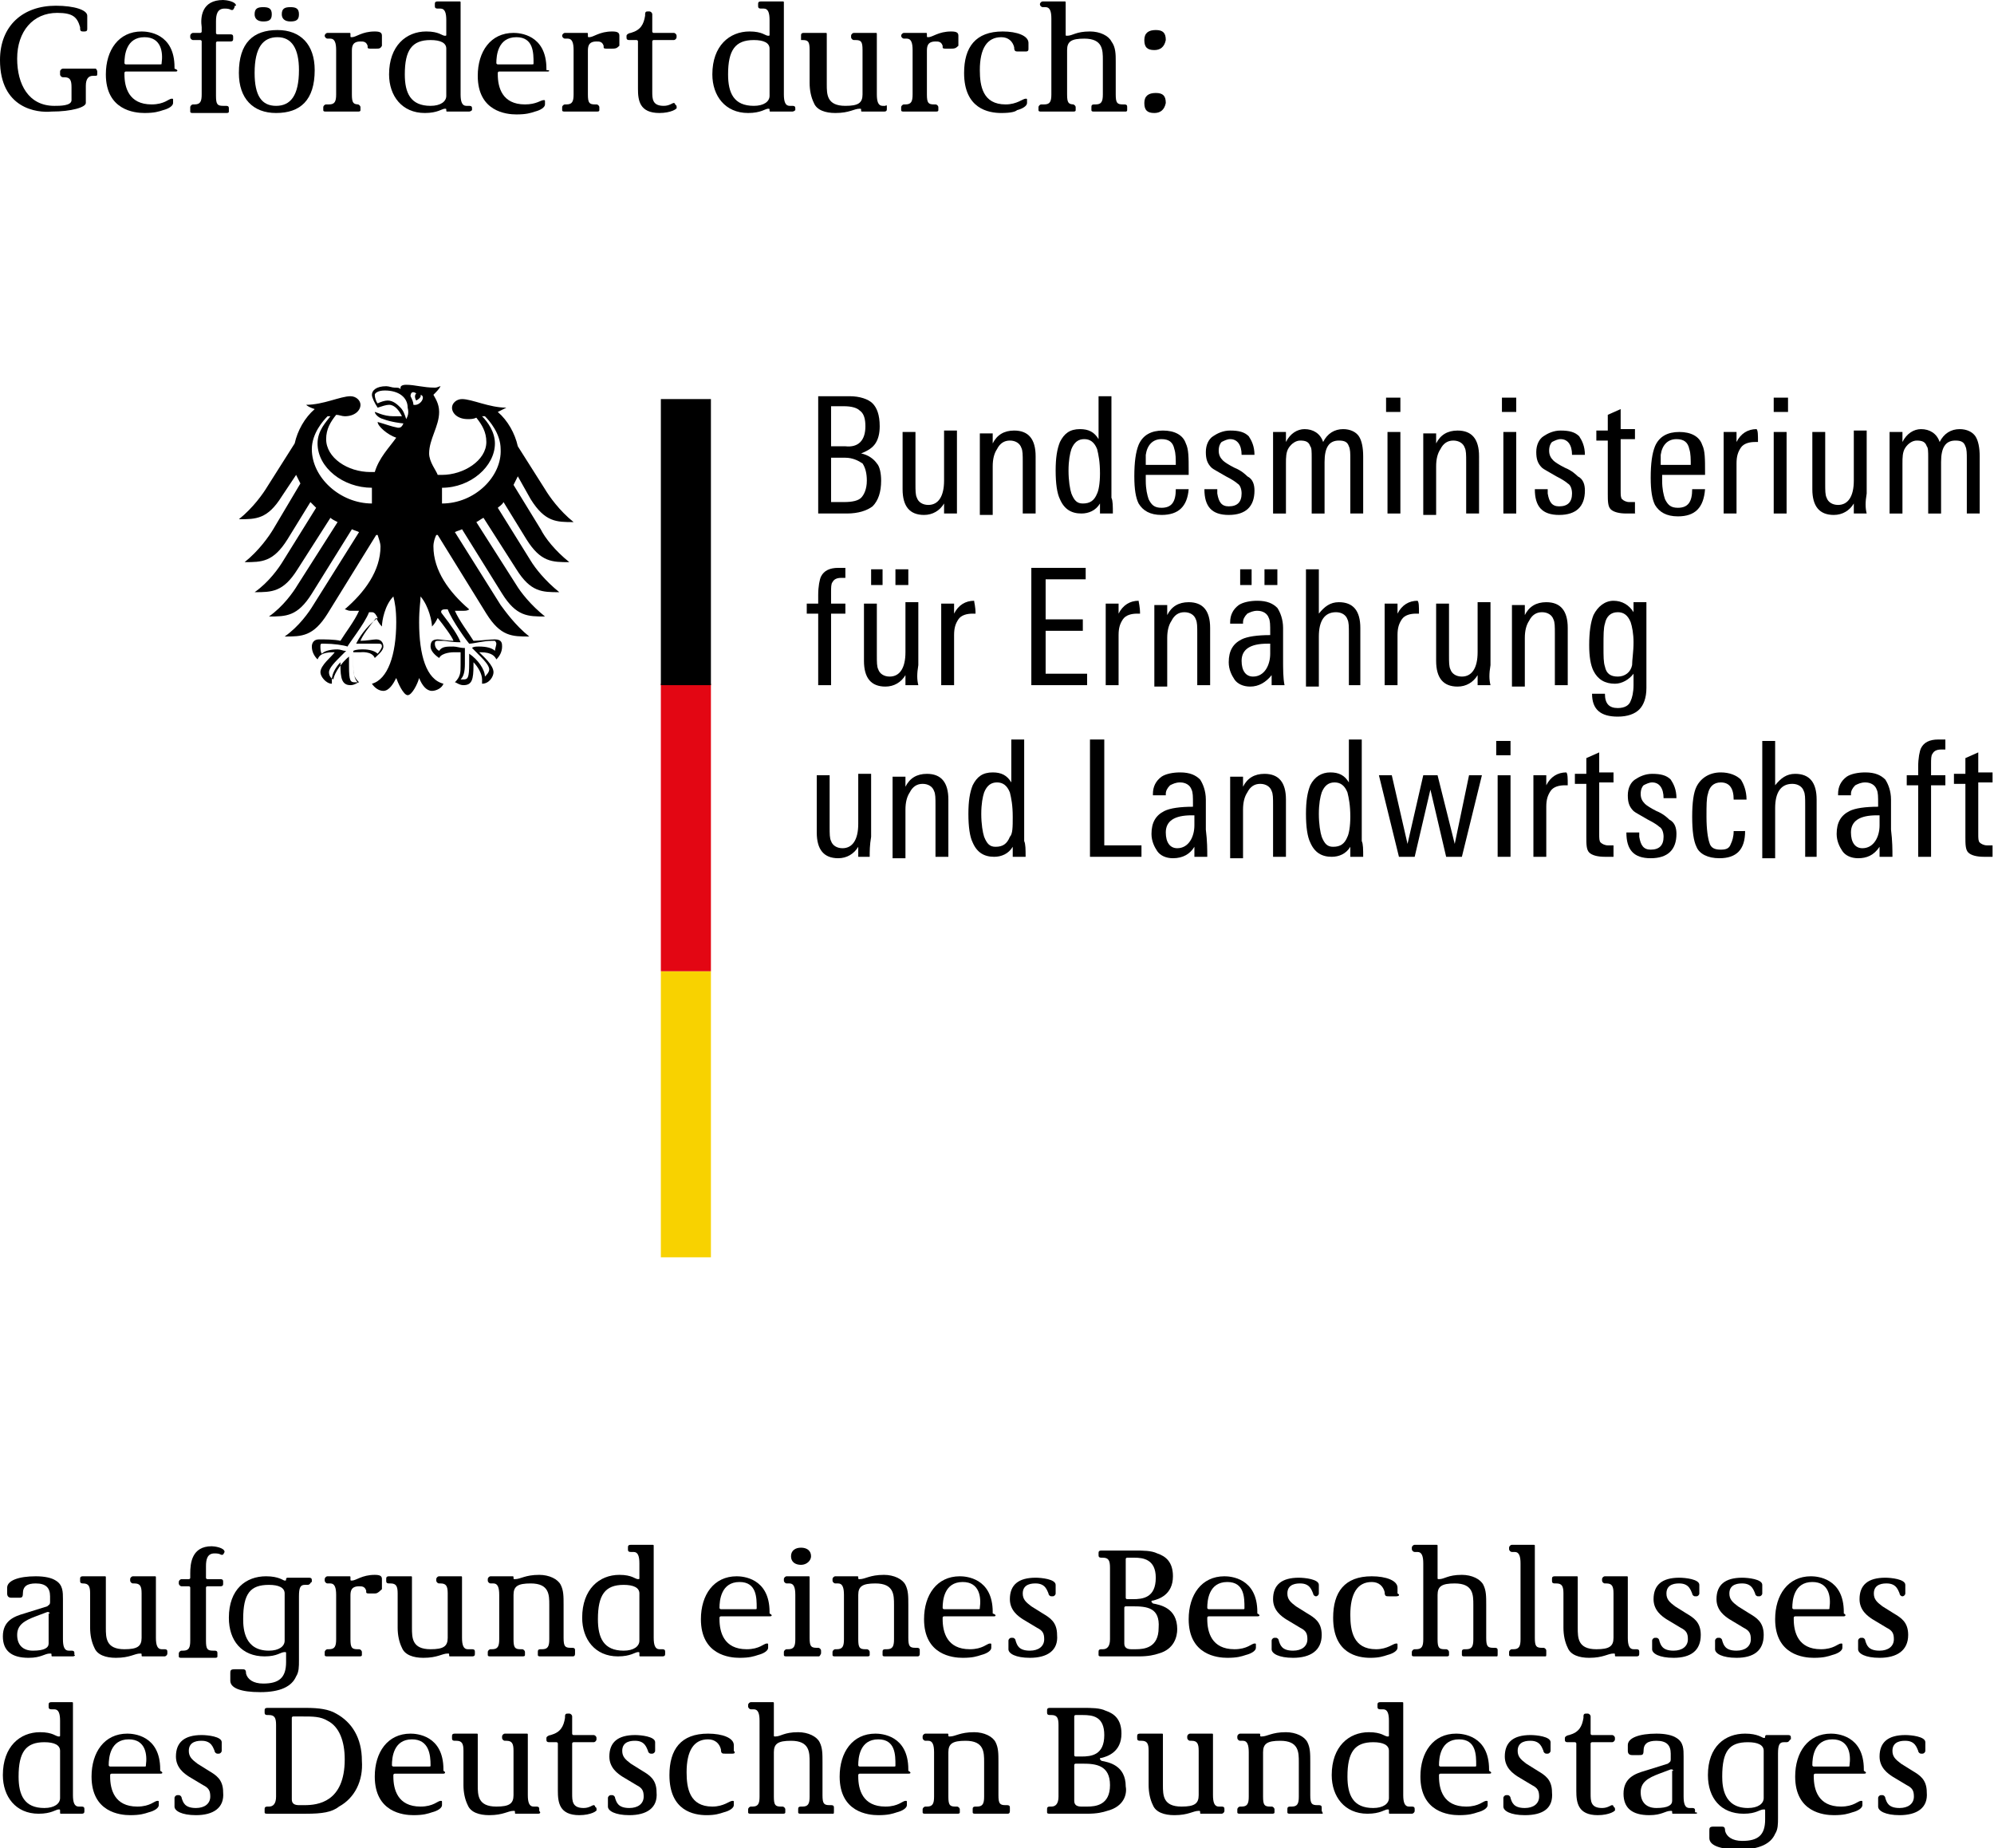 <svg xmlns="http://www.w3.org/2000/svg" viewBox="0 0 139.4 129.2"><path d="m48.2 67.9h1.5v20h-3.5v-20z" fill="#f8d200"></path><path d="m48.2 47.8h1.5v20.1h-3.5v-20.1z" fill="#e30613"></path><path d="m37.1 34.9c1 1.6 1.8 1.6 3 1.6-1-.8-1.7-1.8-2-2.3l-1.9-3c-.2-.9-.7-1.8-1.4-2.4.2-.1.4-.2.6-.3-1.2 0-2.4-.6-3.1-.6-.4 0-.7.3-.7.6 0 .4.4.8 1.1.8.2 0 .4 0 .6-.1.4.5.7 1 .7 1.7 0 1.3-1.6 2.3-3.1 2.3-.1 0-.2 0-.3 0-.1-.3-.6-.9-.6-1.5 0-1 .7-1.9.7-2.9 0-.6-.3-1-.4-1.2.2-.2.4-.4.5-.6-.1 0-.2.1-.4.1-.8 0-1.4-.2-2-.2-.3 0-.4.1-.4.2v.1c-.1-.1-.2-.1-.4-.1s-.4-.1-.6-.1c-.7 0-1 .3-1 .6 0 .2.2.6.4.9.3-.1.6-.2.8-.2.4 0 .7.4.9.8-.3 0-.3 0-.6 0-.7 0-1.2-.3-1.3-.3 0 .1.2.4.6.5.5.2 1.3.3 1.4.3 0 0-.1.3-.3.3h-.1c-.5-.1-.7-.2-1.4-.4 0 .3.7.9 1.3 1.1-.5.7-1.2 1.4-1.5 2.4-.1 0-.2 0-.3 0-1.6 0-3.1-1-3.1-2.3 0-.7.3-1.2.7-1.7.2 0 .4.1.6.1.7 0 1.1-.4 1.1-.8 0-.3-.3-.6-.7-.6-.7 0-1.9.6-3.1.6.1.1.3.2.6.3-.7.6-1.2 1.5-1.4 2.4l-1.9 3c-.3.5-1 1.5-2 2.3 1.2 0 2 0 3-1.6l1-1.5.3.6-1.9 3.2c-.3.5-1 1.5-2 2.3 1.2 0 2 0 3-1.6l1.6-2.6.4.4-2.3 3.7c-.3.5-1 1.5-2 2.2 1.2 0 2 0 3-1.6l2.3-3.6c.1.1.3.2.5.3l-2.8 4.4c-.3.5-1 1.5-2 2.2 1.2 0 2 0 3-1.6l2.8-4.5c.2.1.3.1.5.2l-3.2 5.1c-.3.5-1 1.5-2 2.2 1.2 0 2 0 3-1.6l3.4-5.5h.1c.1.3.2.6.2.8 0 1.7-1.1 3.2-2.5 4.4.1 0 .2.1.4.1h.6c-.3.7-1 1.6-1.3 2.1-.4-.1-1.1-.1-1.5-.1s-.5.3-.5.5c0 .4.2.7.4.9.1-.2.2-.5 1.1-.5h.1c-.2.3-1 .9-1 1.4 0 .3.4.8.8.8 0-.1 0-.2 0-.3 0-.4.3-.9.6-1.2v.2c0 .9.1 1.4.7 1.4.3 0 .5-.2.6-.2-.4-.4-.4-.6-.4-1.2 0-.1 0-.3 0-.5 0-.1 0-.3 0-.4h.5s.8-.1 1 .4c.2-.2.6-.5.6-.8 0-.2-.1-.5-.5-.5-.2 0-.7.1-1.1.1.1-.3.6-1 1.1-1.6.1.2.2.4.4.6 0-.4.2-1.5.8-2.1.1.4.2.9.2 1.8 0 2.3-.6 4-1.7 4.3.2.3.5.5.8.5.4 0 .7-.5.9-.9.1.3.5 1.2.8 1.2s.7-.8.8-1.2c.2.5.5.9.9.9.3 0 .7-.2.8-.5-1.2-.3-1.7-2-1.7-4.3 0-1 .1-1.4.1-1.8.6.7.8 1.8.8 2.1.2-.2.3-.4.4-.6.4.5 1 1.3 1.1 1.6-.4 0-.9-.1-1.1-.1-.4 0-.5.2-.5.5s.3.6.6.8c.2-.4 1-.4 1-.4h.5v.4.5c0 .5 0 .8-.4 1.2.1 0 .3.2.6.2.6 0 .7-.4.7-1.4 0-.1 0-.1 0-.2.3.3.6.8.6 1.2v.3c.5 0 .8-.5.8-.8 0-.5-.7-1.1-1-1.4h.1c.8 0 1 .3 1.1.5.2-.2.4-.5.4-.9 0-.2 0-.5-.5-.5-.4 0-1.1.1-1.5.1-.3-.5-1-1.4-1.3-2.1h.6c.1 0 .3 0 .4-.1-1.4-1.2-2.5-2.7-2.5-4.4 0-.3.1-.6.2-.8h.1l3.4 5.5c1 1.6 1.8 1.6 3 1.6-1-.8-1.7-1.8-2-2.2l-3.2-5.1c.2-.1.3-.1.5-.2l2.8 4.5c1 1.6 1.8 1.6 3 1.6-1-.8-1.7-1.7-2-2.2l-2.8-4.4c.2-.1.3-.2.5-.3l2.3 3.6c1 1.6 1.8 1.6 3 1.6-1-.8-1.7-1.7-2-2.2l-2.3-3.7c.1-.1.3-.2.4-.4l1.6 2.6c1 1.6 1.8 1.6 3 1.6-1-.8-1.7-1.7-2-2.3l-1.9-3.1c.1-.2.2-.4.3-.6zm-15.3-3.5c0-1.1.8-2 1.1-2.3h.2c-.3.4-.9 1-.9 1.9 0 1.7 1.8 3.1 3.8 3.1v.4.7c-2.2 0-4.2-1.8-4.2-3.8zm3.1 13.6h1.2.3c.2 0 .3 0 .3.2 0 .1-.2.4-.3.5-.2-.2-.6-.3-1-.3-.2 0-.5 0-.7.1v.1.5.2.3c0 .5.1.9.3 1.1 0 0-.1 0-.2 0-.3 0-.4-.1-.4-1.1 0-.2 0-.4 0-.5v-.2c-.5.4-1 1.1-1.1 1.6-.2-.1-.3-.3-.3-.5 0-.3.4-.7.9-1.2l.3-.3h-.1c-.1 0-.3-.1-.5-.1-.5 0-.9.1-1.1.3-.1-.1-.1-.4-.1-.5s0-.2.1-.2h.2c.6 0 1.3.1 1.6.2 0-.1 1.2-1.6 1.5-2.4h.2c.2 0 .3.2.4.4-.9.7-1.3 1.4-1.5 1.8zm6.2-2.4h.2c.3.8 1.4 2.3 1.5 2.4.3 0 1-.2 1.6-.2h.2s.1.1.1.2-.1.4-.1.5c-.2-.2-.6-.3-1.1-.3-.2 0-.4 0-.5.1l.3.3c.5.5.9.9.9 1.2 0 .2-.2.4-.3.5 0-.5-.5-1.2-1.1-1.6v.2.5c0 1-.1 1.1-.4 1.1-.1 0-.1 0-.2 0 .2-.2.3-.5.3-1.1v-.3-.2c0-.2 0-.4 0-.5v-.1h-.1c-.2 0-.5-.1-.7-.1-.5 0-.8 0-1 .3-.2-.1-.3-.3-.3-.5s.1-.2.3-.2h.3c.2 0 .5.1 1.2.1-.2-.5-.6-1.1-1.3-2-.1-.1-.1-.3.2-.3zm-2.7-13.3c-.1-.3-.2-.6-.4-.8s-.5-.5-.9-.5c-.2 0-.5.1-.7.2-.1-.1-.2-.4-.2-.6 0-.1.2-.3.7-.3 1 0 1.6.5 1.6 1.2.1.4 0 .6-.1.8zm.5-1c0-.2-.1-.4-.2-.6 0-.2.1-.4.4-.2-.2.2 0 .5 0 .5s.4-.2.3-.4c.4.1 0 .8-.5.7zm2 6.9c0-.2 0-.5 0-.7 0-.1 0-.3 0-.4 2 0 3.7-1.5 3.7-3.1 0-.8-.5-1.5-.9-1.9h.2c.3.3 1.1 1.2 1.1 2.3.1 1.9-1.8 3.8-4.1 3.8z"></path><path d="m49.7 27.9v20h-1.5-2v-20z"></path><path d="m61.6 33.6c0 .8-.2 1.4-.6 1.8-.4.3-1 .5-1.8.5h-2v-8.2h2.2c.7 0 1.3.2 1.6.5s.5.8.5 1.6c0 .5-.1.9-.3 1.2s-.5.5-1 .7c.5.1.9.4 1.1.7.2.2.3.7.3 1.2zm-1.1-3.8c0-.5-.1-.9-.4-1.1-.2-.2-.6-.3-1.1-.3h-.9v2.8h1c.9.1 1.4-.4 1.4-1.4zm.1 3.8c0-.5-.1-.9-.3-1.2-.3-.2-.7-.4-1.2-.4h-1v3.1h.9c.6 0 1-.1 1.2-.3s.4-.6.4-1.2z"></path><path d="m66.9 35.9h-.9v-.7c-.3.5-.8.8-1.4.8-1 0-1.5-.6-1.5-1.8v-4h.9v3.6c0 .5 0 .8.1 1 .1.3.4.5.8.5.7 0 1.1-.6 1.1-1.7v-3.5h.9v4.4z"></path><path d="m72.4 35.9h-.9v-3.6c0-.5 0-.8-.1-1-.1-.3-.4-.5-.8-.5s-.7.2-.9.6c-.2.3-.3.7-.3 1.2v3.4h-.9v-4.5c0-.5 0-.9 0-1.2h.9v.7c.3-.6.8-.9 1.5-.9 1 0 1.5.6 1.5 1.8z"></path><path d="m77.8 35.9h-.9v-.7c-.3.5-.8.7-1.3.7-.7 0-1.2-.3-1.5-1-.2-.4-.3-1.1-.3-2s.1-1.5.3-2c.3-.6.7-.9 1.4-.9.6 0 1 .2 1.3.7v-3h.9v7.1c.1.2.1.6.1 1.1zm-.9-2.8c0-.8-.1-1.3-.2-1.7-.2-.5-.5-.7-.9-.7s-.7.2-.9.7c-.1.3-.2.8-.2 1.5s.1 1.3.2 1.6c.2.5.4.7.8.7.5 0 .8-.2 1-.7.1-.2.2-.7.2-1.4z"></path><path d="m83.1 33.2h-3v.4c0 .6.1 1 .2 1.3.2.4.4.6.9.6.7 0 1-.4 1-1.3h.9c-.1 1.2-.7 1.8-1.9 1.8-.8 0-1.3-.3-1.6-.8-.2-.4-.3-1-.3-1.9 0-1 .1-1.7.3-2.2.3-.7.9-1 1.7-1s1.4.3 1.6.9c.2.4.2 1 .2 1.9zm-.9-.6c0-.5 0-.9-.1-1.2-.1-.5-.4-.7-.9-.7-.6 0-1 .4-1.1 1.1v.7h2.1z"></path><path d="m87.7 34.3c0 1.1-.6 1.7-1.8 1.7s-1.7-.6-1.7-1.8h.9v.3c.1.6.3.9.8.9.6 0 .9-.3.9-.9 0-.3-.1-.6-.3-.7-.1-.1-.4-.3-.8-.5-.5-.3-.9-.5-1-.6-.3-.3-.4-.6-.4-1.1s.2-.9.5-1.1.7-.4 1.2-.4c.6 0 1 .1 1.3.4.2.3.4.7.4 1.3h-.9c0-.7-.3-1.1-.8-1.1-.2 0-.4.1-.6.2-.1.1-.2.3-.2.6s.1.5.3.7c.1.1.4.3.8.5.5.2.8.5.9.6.4.2.5.6.5 1z"></path><path d="m95.3 35.9h-.9v-3.8c0-.4 0-.7-.1-.9-.1-.3-.3-.4-.7-.4-.7 0-1 .5-1 1.5v3.6h-.9v-3.9c0-.4 0-.7-.1-.8-.1-.3-.3-.4-.7-.4-.3 0-.6.2-.8.5s-.2.7-.2 1.1v3.5h-.9v-4.7c0-.3 0-.7 0-1h.9v.7c.3-.6.8-.9 1.3-.9.6 0 1.1.3 1.3.9.3-.6.8-.9 1.4-.9.5 0 .9.2 1.1.5s.3.8.3 1.4z"></path><path d="m97.9 28.8h-1v-1h1zm0 7.1h-.9v-5.7h.9z"></path><path d="m103.4 35.9h-.9v-3.6c0-.5 0-.8-.1-1-.1-.3-.4-.5-.8-.5s-.7.2-.9.6c-.2.3-.3.7-.3 1.2v3.4h-.9v-4.5c0-.5 0-.9 0-1.2h.9v.7c.3-.6.8-.9 1.5-.9 1 0 1.5.6 1.5 1.8z"></path><path d="m106 28.8h-1v-1h1zm0 7.1h-.9v-5.7h.9z"></path><path d="m110.8 34.3c0 1.1-.6 1.7-1.8 1.7s-1.7-.6-1.7-1.8h.9v.3c.1.6.3.9.8.9.6 0 .9-.3.9-.9 0-.3-.1-.6-.3-.7-.1-.1-.4-.3-.8-.5-.5-.3-.9-.5-1-.6-.3-.3-.4-.6-.4-1.1s.2-.9.5-1.1.7-.4 1.2-.4c.6 0 1 .1 1.3.4.2.3.4.7.4 1.3h-.9c0-.7-.3-1.1-.8-1.1-.2 0-.4.1-.6.2-.1.1-.2.3-.2.6s.1.5.3.7c.1.1.4.3.8.5.5.2.8.5.9.6.4.2.5.6.5 1z"></path><path d="m114.4 35.9c-.3 0-.5 0-.7 0-.5 0-.9-.1-1.1-.3s-.2-.6-.2-1.1v-3.7h-.8v-.7h.8v-1.1l.9-.4v1.4h1v.7h-1v3.6c0 .3 0 .5.1.6s.3.2.5.2h.4v.8z"></path><path d="m119.2 33.2h-3v.4c0 .6.1 1 .2 1.3.2.4.4.6.9.6.7 0 1-.4 1-1.3h.9c-.1 1.3-.7 1.9-1.9 1.9-.8 0-1.3-.3-1.6-.8-.2-.4-.3-1-.3-1.9 0-1 .1-1.7.3-2.2.3-.7.9-1 1.7-1s1.4.3 1.6.9c.2.4.2 1 .2 1.9zm-1-.6c0-.5 0-.9-.1-1.2-.1-.5-.4-.7-.9-.7-.6 0-1 .4-1.1 1.1v.7h2.1z"></path><path d="m122.9 30.9c-.1 0-.2 0-.2 0-.4 0-.8.1-1 .4s-.3.6-.3 1.1v3.5h-.9v-4.7c0-.4 0-.7 0-1h.9v.7c.3-.6.8-.9 1.4-.9.1.1.1.4.1.9z"></path><path d="m125 28.8h-1v-1h1zm-.1 7.1h-.9v-5.7h.9z"></path><path d="m130.5 35.9h-.9v-.7c-.3.5-.8.8-1.4.8-1 0-1.5-.6-1.5-1.8v-4h.9v3.6c0 .5 0 .8.1 1 .1.3.4.5.8.5.7 0 1.1-.6 1.1-1.7v-3.5h.9v4.4c-.1.6-.1 1 0 1.4z"></path><path d="m138.4 35.9h-.9v-3.8c0-.4 0-.7-.1-.9-.1-.3-.3-.4-.7-.4-.7 0-1 .5-1 1.5v3.6h-.9v-3.9c0-.4 0-.7-.1-.8-.1-.3-.3-.4-.7-.4-.3 0-.6.2-.8.5s-.2.7-.2 1.1v3.5h-.9v-4.7c0-.3 0-.7 0-1h.9v.7c.3-.6.8-.9 1.3-.9.6 0 1.1.3 1.3.9.3-.6.8-.9 1.4-.9.5 0 .9.2 1.1.5s.3.8.3 1.4z"></path><path d="m59.2 40.4c-.1 0-.2 0-.4 0-.3 0-.5.1-.6.3-.1.1-.1.4-.1.7v.8h1v.7h-1v5h-.9v-5h-.8v-.7h.8v-.6c0-.6.1-1.1.2-1.3.2-.4.6-.6 1.2-.6h.5v.7z"></path><path d="m64.2 47.9h-.9v-.7c-.3.5-.8.8-1.4.8-1 0-1.5-.6-1.5-1.8v-4h.9v3.6c0 .5 0 .8.1 1 .1.3.4.5.8.5.7 0 1.1-.6 1.1-1.7v-3.5h.9v4.4c-.1.6-.1 1 0 1.4z"></path><path d="m63.5 40.9h-.9v-1.1h.9zm-1.8 0h-.8v-1.1h.8z"></path><path d="m68.2 42.9c-.1 0-.2 0-.2 0-.4 0-.8.1-1 .4s-.3.6-.3 1.1v3.5h-.9v-4.7c0-.4 0-.7 0-1h.9v.7c.3-.6.8-.9 1.4-.9 0 .1.1.4.1.9z"></path><path d="m76 47.9h-3.9v-8.2h3.8v.8h-2.8v2.8h2.6v.8h-2.6v3h2.9z"></path><path d="m79.7 42.9c-.1 0-.2 0-.2 0-.4 0-.8.1-1 .4s-.3.6-.3 1.1v3.5h-.9v-4.7c0-.4 0-.7 0-1h.9v.7c.3-.6.8-.9 1.4-.9 0 .1.1.4.1.9z"></path><path d="m84.6 47.9h-.9v-3.6c0-.5 0-.8-.1-1-.1-.3-.4-.5-.8-.5s-.7.2-.9.6c-.2.3-.3.7-.3 1.2v3.4h-.9v-4.5c0-.5 0-.9 0-1.2h.9v.7c.3-.6.8-.9 1.5-.9 1 0 1.5.6 1.5 1.8z"></path><path d="m89.8 47.9h-.9v-.7c-.4.5-.9.8-1.5.8-.5 0-.9-.2-1.1-.5s-.4-.7-.4-1.2c0-.8.3-1.3.9-1.6.4-.2 1.1-.3 2-.3v-.2c0-.5 0-.8-.1-1-.1-.3-.4-.5-.8-.5-.3 0-.5.1-.7.2-.2.2-.3.4-.3.6v.1h-.9v-.1c0-.5.2-.9.6-1.2.3-.2.8-.3 1.3-.3.7 0 1.1.2 1.4.5.2.3.4.8.4 1.4v2.1c0 .8 0 1.4.1 1.9zm-1-2.2v-.7h-.2c-1.2 0-1.8.4-1.8 1.2 0 .7.3 1.1.8 1.1.4 0 .7-.2.9-.5s.3-.7.3-1.1z"></path><path d="m89.3 40.9h-.9v-1.1h.9zm-1.8 0h-.8v-1.1h.8z"></path><path d="m95.2 47.9h-.9v-3.6c0-.5 0-.8-.1-1-.1-.3-.4-.5-.8-.5-.8 0-1.2.6-1.2 1.7v3.5h-.9v-8.2h.9v3.1c.4-.5.8-.8 1.4-.8 1 0 1.5.6 1.5 1.8v4z"></path><path d="m99.2 42.9c-.1 0-.2 0-.2 0-.4 0-.8.1-1 .4s-.3.6-.3 1.1v3.5h-.9v-4.7c0-.4 0-.7 0-1h.9v.7c.3-.6.8-.9 1.4-.9.1.1.1.4.1.9z"></path><path d="m104.2 47.9h-.9v-.7c-.3.5-.8.8-1.4.8-1 0-1.5-.6-1.5-1.8v-4h.9v3.6c0 .5 0 .8.1 1 .1.3.4.5.8.5.7 0 1.1-.6 1.1-1.7v-3.5h.9v4.4c-.1.6-.1 1 0 1.4z"></path><path d="m109.6 47.9h-.9v-3.6c0-.5 0-.8-.1-1-.1-.3-.4-.5-.8-.5s-.7.2-.9.6c-.2.3-.3.7-.3 1.2v3.4h-.9v-4.5c0-.5 0-.9 0-1.2h.9v.7c.3-.6.8-.9 1.5-.9 1 0 1.5.6 1.5 1.8z"></path><path d="m115.1 42.2v.4.5 5c0 .7-.2 1.2-.5 1.5s-.8.5-1.5.5c-1.2 0-1.8-.5-1.8-1.6h.9c0 .7.3 1 .9 1 .5 0 .8-.2.9-.5.1-.2.2-.6.2-1.1v-.8c-.3.4-.8.7-1.3.7-.7 0-1.2-.3-1.5-.9-.2-.4-.3-1-.3-1.8 0-.9.1-1.6.3-2.1.3-.6.8-1 1.4-1s1.1.3 1.4.8v-.7h.9zm-.9 2.7c0-.6-.1-1.1-.2-1.4-.2-.5-.5-.7-.9-.7-.5 0-.8.3-.9.8-.1.3-.1.8-.1 1.6 0 .7 0 1.1.1 1.4.1.5.4.7.9.7s.9-.3 1-.8c0-.4.1-.9.1-1.6z"></path><path d="m60.8 59.9h-.8v-.7c-.3.5-.8.8-1.4.8-1 0-1.5-.6-1.5-1.8v-4h.9v3.6c0 .5 0 .8.1 1 .1.3.4.5.8.5.7 0 1.1-.6 1.1-1.7v-3.5h.9v4.4c-.1.6-.1 1-.1 1.4z"></path><path d="m66.3 59.9h-.9v-3.6c0-.5 0-.8-.1-1-.1-.3-.4-.5-.8-.5s-.7.2-.9.6c-.2.3-.3.7-.3 1.2v3.4h-.9v-4.5c0-.5 0-.9 0-1.2h.9v.7c.3-.6.8-.9 1.5-.9 1 0 1.5.6 1.5 1.8z"></path><path d="m71.7 59.9h-.9v-.7c-.3.5-.8.7-1.3.7-.7 0-1.2-.3-1.5-1-.2-.4-.3-1.1-.3-2s.1-1.5.3-2c.3-.6.7-.9 1.4-.9.6 0 1 .2 1.3.7v-3h.9v7.1c.1.2.1.6.1 1.1zm-.9-2.8c0-.8-.1-1.3-.2-1.7-.2-.5-.5-.7-.9-.7s-.7.2-.9.7c-.1.3-.2.8-.2 1.5s.1 1.3.2 1.6c.2.5.4.7.8.7.5 0 .8-.2 1-.7.2-.2.2-.7.2-1.4z"></path><path d="m79.8 59.9h-3.6v-8.2h1v7.4h2.6z"></path><path d="m84.4 59.9h-.9v-.7c-.3.5-.8.8-1.5.8-.5 0-.9-.2-1.1-.5s-.4-.7-.4-1.2c0-.8.3-1.3.9-1.6.4-.2 1.1-.3 2-.3v-.2c0-.5 0-.8-.1-1-.1-.3-.4-.5-.8-.5-.3 0-.5.1-.7.2-.2.2-.3.4-.3.6v.1h-.9v-.1c0-.5.2-.9.6-1.2.3-.2.8-.3 1.3-.3.7 0 1.1.2 1.4.5.2.3.4.8.4 1.4v2.1c.1.8.1 1.4.1 1.9zm-.9-2.2v-.7h-.2c-1.2 0-1.8.4-1.8 1.2 0 .7.3 1.1.8 1.1.4 0 .7-.2.9-.5s.3-.7.3-1.1z"></path><path d="m89.9 59.9h-.9v-3.6c0-.5 0-.8-.1-1-.1-.3-.4-.5-.8-.5s-.7.2-.9.6c-.2.3-.3.7-.3 1.2v3.4h-.9v-4.5c0-.5 0-.9 0-1.2h.9v.7c.3-.6.8-.9 1.5-.9 1 0 1.5.6 1.5 1.8z"></path><path d="m95.3 59.9h-.9v-.7c-.3.5-.8.7-1.3.7-.7 0-1.2-.3-1.5-1-.2-.4-.3-1.1-.3-2s.1-1.5.3-2c.3-.6.8-.9 1.4-.9s1 .2 1.3.7v-3h.9v7.1c.1.2.1.6.1 1.1zm-.9-2.8c0-.8-.1-1.3-.2-1.7-.2-.5-.5-.7-.9-.7s-.7.2-.9.7c-.1.3-.2.8-.2 1.5s.1 1.3.2 1.6c.2.5.4.7.8.7.5 0 .8-.2 1-.7.1-.2.2-.7.2-1.4z"></path><path d="m103.6 54.2-1.4 5.7h-1.1l-1.1-4.7-1.1 4.7h-1.1l-1.4-5.7h.9l1.1 4.8 1.1-4.8h1l1.2 4.8 1-4.8z"></path><path d="m105.6 52.8h-1v-1h1zm0 7.1h-.9v-5.7h.9z"></path><path d="m109.6 54.9c-.1 0-.2 0-.2 0-.4 0-.8.1-1 .4s-.3.6-.3 1.1v3.5h-.9v-4.7c0-.4 0-.7 0-1h.9v.7c.3-.6.8-.9 1.4-.9.1.1.1.4.1.9z"></path><path d="m112.9 59.9c-.3 0-.5 0-.7 0-.5 0-.9-.1-1.1-.3s-.2-.6-.2-1.1v-3.7h-.8v-.7h.8v-1.1l.9-.4v1.4h1v.7h-1v3.6c0 .3 0 .5.1.6s.3.2.5.2h.4v.8z"></path><path d="m117.2 58.3c0 1.1-.6 1.7-1.8 1.7s-1.7-.6-1.7-1.8h.9v.3c.1.6.3.9.8.9.6 0 .9-.3.9-.9 0-.3-.1-.6-.3-.7-.1-.1-.4-.3-.8-.5-.5-.3-.9-.5-1-.6-.3-.3-.4-.6-.4-1.1s.2-.9.5-1.1.7-.4 1.2-.4c.6 0 1 .1 1.3.4.2.3.4.7.4 1.3h-.9c0-.7-.3-1.1-.8-1.1-.2 0-.4.1-.6.2-.1.1-.2.3-.2.6s.1.5.3.7c.1.1.4.3.8.5.5.2.8.5.9.6.4.2.5.6.5 1z"></path><path d="m122 58.1c0 1.3-.6 1.9-1.8 1.9-.8 0-1.4-.3-1.6-.8-.2-.4-.3-1.1-.3-2.1s.1-1.7.3-2.1c.3-.6.9-1 1.7-1 .6 0 1.1.2 1.4.5.2.3.4.8.4 1.4h-.9c0-.8-.3-1.2-.9-1.2-.5 0-.8.3-.9.8-.1.3-.1.8-.1 1.6 0 .9.1 1.5.2 1.8.1.4.4.5.8.5s.6-.1.7-.4c.1-.2.2-.5.2-.9z"></path><path d="m127.1 59.9h-.9v-3.6c0-.5 0-.8-.1-1-.1-.3-.4-.5-.8-.5-.8 0-1.2.6-1.2 1.7v3.5h-.9v-8.2h.9v3.1c.4-.5.8-.8 1.4-.8 1 0 1.5.6 1.5 1.8v4z"></path><path d="m132.3 59.9h-.9v-.7c-.4.6-.9.8-1.5.8-.5 0-.9-.2-1.1-.5s-.4-.7-.4-1.2c0-.8.3-1.3.9-1.6.4-.2 1.1-.3 2-.3v-.2c0-.5 0-.8-.1-1-.1-.3-.4-.5-.8-.5-.3 0-.5.1-.7.2-.2.2-.3.4-.3.6v.1h-.9v-.1c0-.5.2-.9.6-1.2.3-.2.8-.3 1.3-.3.7 0 1.1.2 1.4.5.2.3.4.8.4 1.4v2.1c.1.8.1 1.4.1 1.9zm-.9-2.2v-.7h-.2c-1.2 0-1.8.4-1.8 1.2 0 .7.3 1.1.8 1.1.4 0 .7-.2.9-.5s.3-.7.3-1.1z"></path><path d="m136.1 52.4c-.1 0-.2 0-.4 0-.3 0-.5.1-.6.3-.1.1-.1.4-.1.7v.8h1v.7h-1v5h-.9v-5h-.8v-.7h.8v-.6c0-.6.1-1.1.2-1.3.2-.4.6-.6 1.2-.6h.5v.7z"></path><path d="m139.4 59.9c-.3 0-.5 0-.7 0-.5 0-.9-.1-1.1-.3s-.2-.6-.2-1.1v-3.7h-.8v-.7h.8v-1.1l.9-.4v1.4h1v.7h-1v3.6c0 .3 0 .5.1.6s.3.2.5.2h.4v.8z"></path><path d="m5.1 115.8h-1c-.2 0-.2 0-.4 0-.1 0-.1 0-.1-.1 0-.1 0-.1-.1-.1-.4 0-.6.3-1.5.3-1.2 0-1.8-.5-1.8-1.5 0-1.1.8-1.4 1.5-1.6l1.6-.5c.1-.1.2-.1.2-.3v-.4c0-.6-.3-.9-1-.9-.6 0-.9.2-.9.7 0 .3-.1.3-.3.3h-.5c-.2 0-.3-.1-.3-.3v-.4c0-.5.8-.8 2-.8.6 0 1.1.1 1.4.3.5.3.5.8.5 1.3v2.8c0 .5.1.8.4.8h.2c.2 0 .2.1.2.2v.1c.1 0 0 .1-.1.1zm-1.6-3-.1-.1h-.1l-.8.3c-.8.3-1.3.6-1.3 1.3s.4 1.1 1.1 1.1c.8 0 1.1-.2 1.1-.5v-2.1z"></path><path d="m11.5 115.8h-1c-.2 0-.2 0-.4 0h-.1c-.1 0-.1 0-.1-.1 0-.1 0-.1-.1-.1-.4 0-.7.3-1.7.3-.7 0-1.3-.2-1.5-.7-.2-.4-.3-.9-.3-1.4v-2.4c0-.5-.1-.7-.5-.7-.2 0-.2-.1-.2-.2v-.1c0-.1 0-.2.2-.2h1 .4.1c.1 0 .1 0 .1.1v3.5c0 .7 0 1.5 1.3 1.5.9 0 1.2-.2 1.2-.8v-3.1c0-.5-.1-.7-.5-.7h-.1c-.1 0-.2-.1-.2-.2v-.1c0-.1.1-.2.2-.2h1 .4.1c.1 0 .1 0 .1.1v4.2c0 .5.1.8.4.8h.2c.2 0 .2.1.2.2v.1c0 .1-.1.2-.2.2z"></path><path d="m15.7 108.5c-.1.2-.1.2-.2.2s-.1-.1-.5-.1c-.5 0-.6.4-.6.9v.8c0 .1.1.1.1.1h.9c.2 0 .2.1.2.2v.1c0 .1 0 .2-.2.2h-.9s-.1 0-.1.1v3.7c0 .6.1.7.5.7h.1c.2 0 .2.1.2.2v.2c0 .1-.1.1-.2.1h-2.3c-.1 0-.2 0-.2-.1v-.2c0-.1.1-.2.2-.2h.1c.4 0 .5-.2.5-.7v-3.7c0-.1-.1-.1-.1-.1h-.5c-.1 0-.2-.1-.2-.2v-.1c0-.1.1-.2.2-.2h.5s.1 0 .1-.1v-.3c0-.7.1-1.9 1.5-1.9.2 0 .9.1.9.4 0-.1 0-.1 0 0z"></path><path d="m21.5 110.8h-.2c-.3 0-.4.2-.4.8v4.5c0 .4 0 .8-.2 1.1-.3.7-1.1 1.1-2.5 1.1s-2.1-.3-2.1-.8v-.5c0-.2 0-.3.3-.3h.5c.2 0 .3 0 .3.3.1.4.5.7 1.2.7 1.1 0 1.6-.4 1.6-1.5v-.6c0-.1 0-.1-.1-.1-.3 0-.5.3-1.4.3-1.6 0-2.5-1.1-2.5-2.7 0-2 1.2-2.9 2.6-2.9.9 0 1.2.3 1.3.3s.1 0 .1-.1c0-.1.1-.1.1-.1h.1.4 1c.2 0 .2.1.2.2v.1c-.1 0-.1.2-.3.2zm-1.6.6c0-.4-.4-.6-1.1-.6-1.3 0-1.8.6-1.8 2.4 0 .7.1 2.2 1.8 2.2.7 0 1.1-.3 1.1-.7z"></path><path d="m26.2 111.4h-.4c-.1 0-.2 0-.2-.1v-.1c-.1-.3-.3-.3-.5-.3-.6 0-.6.4-.6.7v3c0 .6.1.7.5.7h.1c.1 0 .2.1.2.2v.2c0 .1-.1.1-.2.1h-2.2c-.1 0-.2 0-.2-.1v-.2c0-.1.1-.2.2-.2h.1c.4 0 .5-.2.5-.7v-3.1c0-.5-.1-.8-.4-.8h-.2c-.1 0-.2-.1-.2-.2v-.1c0-.1.1-.2.2-.2h1 .4.1c.1 0 .1 0 .1.1v.1c0 .1 0 .1.1.1.3 0 .7-.4 1.6-.4.4 0 .5.1.5.3v.7c-.3.3-.4.3-.5.3z"></path><path d="m33 115.8h-1c-.2 0-.2 0-.4 0h-.1c-.1 0-.1 0-.1-.1 0-.1 0-.1-.1-.1-.4 0-.7.3-1.7.3-.7 0-1.3-.2-1.5-.7-.2-.4-.3-.9-.3-1.4v-2.4c0-.5-.1-.7-.5-.7h-.1c-.2 0-.2-.1-.2-.2v-.1c0-.1 0-.2.2-.2h1 .4.1c.1 0 .1 0 .1.1v3.5c0 .7 0 1.5 1.3 1.5.9 0 1.2-.2 1.2-.8v-3.1c0-.5-.1-.7-.5-.7h-.1c-.1 0-.2-.1-.2-.2v-.1c0-.1.1-.2.2-.2h1 .4.1c.1 0 .1 0 .1.1v4.2c0 .5.1.8.4.8h.3c.2 0 .2.1.2.2v.1c0 .1 0 .2-.2.2z"></path><path d="m40 115.8h-2.2c-.1 0-.2 0-.2-.1v-.2c0-.1 0-.2.2-.2h.1c.4 0 .5-.2.5-.7v-2.4c0-.7 0-1.5-1.3-1.5-.9 0-1.2.2-1.2.8v3.1c0 .6.1.7.5.7h.1c.1 0 .2.1.2.2v.2c0 .1-.1.1-.2.1h-2.2c-.1 0-.2 0-.2-.1v-.2c0-.1.1-.2.2-.2h.1c.4 0 .5-.2.5-.7v-3.1c0-.5-.1-.8-.4-.8h-.2c-.1 0-.2-.1-.2-.2v-.1c0-.1.1-.2.2-.2h1 .4.1c.1 0 .1 0 .1.1 0 .1 0 .1.1.1.4 0 .7-.3 1.7-.3.7 0 1.3.3 1.5.7s.2.8.2 1.4v2.3c0 .6.1.7.5.7h.1c.2 0 .2.1.2.2v.2c0 .2-.1.2-.2.2z"></path><path d="m46.3 115.8h-1c-.2 0-.2 0-.4 0h-.1c-.1 0-.1 0-.1-.1v-.1c0-.1 0-.1-.1-.1-.2 0-.5.3-1.4.3-1.6 0-2.5-1.2-2.5-2.7 0-2 1.2-3 2.6-3 .9 0 1.1.3 1.3.3.1 0 .1 0 .1-.1v-1c0-.5-.1-.8-.4-.8h-.2c-.2 0-.2-.1-.2-.2v-.1c0-.1 0-.2.2-.2h1 .4.1c.1 0 .1 0 .1.1v6.4c0 .5.1.8.4.8h.2c.2 0 .2.1.2.2v.1c0 .1 0 .2-.2.2zm-1.6-4.4c0-.4-.4-.6-1.1-.6-1.3 0-1.8.7-1.8 2.4 0 1.3.4 2.2 1.8 2.2.7 0 1.1-.3 1.1-.7z"></path><path d="m53.8 113h-3.4s-.1 0-.1.1v.1c0 .9.3 2.1 1.9 2.1.9 0 1.2-.4 1.4-.4.1 0 .1 0 .1.1v.1.1c0 .2-.3.4-.7.5-.3.1-.6.2-1.3.2s-2.7-.2-2.7-2.7c0-1.7.9-3 2.5-3 .4 0 2.3.1 2.3 2.5v.1c.2.1.2.2 0 .2zm-2.1-2.4c-1.3 0-1.4 1.3-1.4 1.8 0 .1.1.1.1.1h2.4c.1 0 .1 0 .1-.1 0-.7 0-1.8-1.2-1.8z"></path><path d="m57.2 115.8h-2.2c-.1 0-.2 0-.2-.1v-.2c0-.1.1-.2.2-.2h.1c.4 0 .5-.2.5-.7v-3.1c0-.5-.1-.8-.4-.8h-.2c-.1 0-.2-.1-.2-.2v-.1c0-.1.1-.2.2-.2h1 .4.1c.1 0 .1 0 .1.1v4.2c0 .6.1.7.5.7h.1c.1 0 .2.1.2.2v.2c-.1.2-.1.2-.2.2zm-1.2-6.4c-.4 0-.7-.2-.7-.6s.3-.6.7-.6.7.2.7.6c0 .3-.3.6-.7.6z"></path><path d="m64.1 115.8h-2.2c-.1 0-.2 0-.2-.1v-.2c0-.1 0-.2.2-.2h.1c.4 0 .5-.2.5-.7v-2.4c0-.7 0-1.5-1.3-1.5-.9 0-1.2.2-1.2.8v3.1c0 .6.1.7.5.7h.1c.1 0 .2.1.2.2v.2c0 .1-.1.1-.2.1h-2.2c-.1 0-.2 0-.2-.1v-.2c0-.1.1-.2.2-.2h.1c.4 0 .5-.2.5-.7v-3.1c0-.5-.1-.8-.4-.8h-.2c-.1 0-.2-.1-.2-.2v-.1c0-.1.1-.2.2-.2h1 .4.1c.1 0 .1 0 .1.1 0 .1 0 .1.1.1.4 0 .7-.3 1.7-.3.7 0 1.3.3 1.5.7s.2.8.2 1.4v2.3c0 .6.1.7.5.7h.1c.2 0 .2.1.2.2v.2c0 .2-.1.2-.2.2z"></path><path d="m69.5 113h-3.5s-.1 0-.1.1v.1c0 .9.3 2.1 1.9 2.1.9 0 1.2-.4 1.4-.4.1 0 .1 0 .1.1v.1.1c0 .2-.3.4-.7.5-.3.1-.6.2-1.3.2s-2.7-.2-2.7-2.7c0-1.7.9-3 2.5-3 .4 0 2.3.1 2.3 2.5v.1c.3.1.2.2.1.2zm-2.2-2.4c-1.3 0-1.4 1.3-1.4 1.8 0 .1.1.1.1.1h2.4c.1 0 .1 0 .1-.1.1-.7 0-1.8-1.2-1.8z"></path><path d="m72 115.9c-1 0-1.5-.3-1.5-.6v-.6c0-.1.1-.2.2-.2h.1c.1 0 .2.1.2.2.1.3.2.7 1 .7.6 0 1-.3 1-.8 0-.4-.1-.6-.5-.8l-1-.6c-.3-.2-.9-.6-.9-1.4 0-1 .6-1.5 1.8-1.5.4 0 1.4.1 1.4.5v.6c0 .1-.1.2-.2.2h-.1c-.1 0-.2-.1-.2-.2-.1-.2-.2-.7-.9-.7-.2 0-.9 0-.9.7 0 .4.2.6.6.9l.8.5c.5.3 1 .6 1 1.5.1 1.1-.7 1.6-1.9 1.6z"></path><path d="m81 115.6c-.3.1-.7.2-1.4.2h-2.6c-.1 0-.2 0-.2-.1v-.2c0-.1 0-.2.2-.2h.1c.3 0 .5-.2.5-.7v-5c0-.5-.1-.7-.5-.7h-.1c-.2 0-.2-.1-.2-.2v-.1c0-.1 0-.2.2-.2h2.3c.6 0 1.2 0 1.6.2.6.2 1.1.6 1.1 1.6 0 1.3-1 1.6-1.4 1.7-.1 0-.1 0-.1.1 0 0 0 0 .1.1.5.1 1.7.3 1.7 1.8 0 .5-.2 1.4-1.3 1.7zm-1.7-6.7h-.5s-.1 0-.1.1v2.7c0 .1.1.1.1.1h.4c.7 0 1.6-.1 1.6-1.5 0-1.3-.9-1.4-1.5-1.4zm-.1 3.4h-.5s-.1 0-.1.1v2.5c0 .3.2.4.5.4h.3c.6 0 1.6-.1 1.6-1.5.1-1.4-.8-1.5-1.8-1.5z"></path><path d="m87.9 113h-3.4s-.1 0-.1.1v.1c0 .9.3 2.1 1.9 2.1.9 0 1.2-.4 1.4-.4.1 0 .1 0 .1.1v.1.1c0 .2-.3.4-.7.5-.3.1-.6.2-1.3.2s-2.7-.2-2.7-2.7c0-1.7.9-3 2.5-3 .4 0 2.3.1 2.3 2.5v.1c.2.1.2.2 0 .2zm-2.1-2.4c-1.3 0-1.4 1.3-1.4 1.8 0 .1.1.1.1.1h2.4c.1 0 .1 0 .1-.1 0-.7 0-1.8-1.2-1.8z"></path><path d="m90.4 115.9c-1 0-1.5-.3-1.5-.6v-.6c0-.1.1-.2.2-.2h.1c.1 0 .2.1.2.2.1.3.2.7 1 .7.6 0 1-.3 1-.8 0-.4-.1-.6-.5-.8l-1-.6c-.3-.2-.9-.6-.9-1.4 0-1 .6-1.5 1.8-1.5.4 0 1.4.1 1.4.5v.6c0 .1-.1.2-.2.2-.1 0-.2-.1-.2-.2-.1-.2-.2-.7-.9-.7-.2 0-.9 0-.9.7 0 .4.2.6.6.9l.8.5c.5.3 1 .6 1 1.5 0 1.1-.8 1.6-2 1.6z"></path><path d="m97.6 111.6h-.5c-.2 0-.3 0-.3-.3-.1-.4-.4-.7-.9-.7-1 0-1.5.8-1.5 2.3 0 1.1.2 2.4 1.8 2.4.8 0 1.2-.4 1.4-.4.1 0 .1 0 .1.1v.1.1c0 .2-.3.4-.7.5-.3.1-.6.2-1.2.2-.9 0-2.6-.3-2.6-2.8 0-1.8.8-2.9 2.7-2.9 1 0 1.8.3 1.8.8v.4c.2.1.1.2-.1.2z"></path><path d="m104.6 115.8h-2.2c-.1 0-.2 0-.2-.1v-.2c0-.1 0-.2.2-.2h.1c.4 0 .5-.2.5-.7v-2.4c0-.7 0-1.5-1.3-1.5-.9 0-1.2.2-1.2.8v3.1c0 .6.1.7.5.7h.1c.1 0 .2.1.2.2v.2c0 .1-.1.1-.2.1h-2.2c-.1 0-.2 0-.2-.1v-.2c0-.1.1-.2.2-.2h.1c.4 0 .5-.2.5-.7v-5.3c0-.5-.1-.8-.4-.8h-.2c-.1 0-.2-.1-.2-.2v-.1c0-.1.1-.2.2-.2h1 .4.1c.1 0 .1 0 .1.1v2.2c0 .1 0 .1.1.1.4 0 .6-.3 1.6-.3.7 0 1.3.3 1.5.7s.2.8.2 1.4v2.3c0 .6.1.7.5.7h.1c.2 0 .2.1.2.2v.2c0 .2 0 .2-.1.2z"></path><path d="m108 115.8h-2.3c-.1 0-.2 0-.2-.1v-.2c0-.1.1-.2.2-.2h.1c.4 0 .5-.2.5-.7v-5.3c0-.5-.1-.8-.4-.8h-.2c-.1 0-.2-.1-.2-.2v-.1c0-.1.1-.2.2-.2h1 .4.1c.1 0 .1 0 .1.1v6.4c0 .6.1.7.5.7h.1c.1 0 .2.1.2.2v.2c0 .2 0 .2-.1.2z"></path><path d="m114.4 115.8h-1c-.2 0-.2 0-.4 0-.1 0-.1 0-.1-.1 0-.1 0-.1-.1-.1-.4 0-.7.3-1.7.3-.7 0-1.3-.2-1.5-.7-.2-.4-.3-.9-.3-1.4v-2.4c0-.5-.1-.7-.5-.7h-.1c-.2 0-.2-.1-.2-.2v-.1c0-.1 0-.2.2-.2h1 .4.1c.1 0 .1 0 .1.1v3.5c0 .7 0 1.5 1.3 1.5.9 0 1.2-.2 1.2-.8v-3.1c0-.5-.1-.7-.5-.7h-.1c-.1 0-.2-.1-.2-.2v-.1c0-.1.1-.2.2-.2h1 .4.1c.1 0 .1 0 .1.1v4.2c0 .5.1.8.4.8h.2c.2 0 .2.1.2.2v.1c0 .1 0 .2-.2.2z"></path><path d="m117 115.9c-1 0-1.5-.3-1.5-.6v-.6c0-.1.1-.2.2-.2h.1c.1 0 .2.1.2.2.1.3.2.7 1 .7.6 0 1-.3 1-.8 0-.4-.1-.6-.5-.8l-1-.6c-.3-.2-.9-.6-.9-1.4 0-1 .6-1.5 1.8-1.5.4 0 1.4.1 1.4.5v.6c0 .1-.1.2-.2.2h-.1c-.1 0-.2-.1-.2-.2-.1-.2-.2-.7-.9-.7-.2 0-.9 0-.9.7 0 .4.2.6.6.9l.8.5c.5.3 1 .6 1 1.5 0 1.1-.7 1.6-1.9 1.6z"></path><path d="m121.4 115.9c-1 0-1.5-.3-1.5-.6v-.6c0-.1.1-.2.2-.2h.1c.1 0 .2.1.2.2.1.3.2.7 1 .7.6 0 1-.3 1-.8 0-.4-.1-.6-.5-.8l-1-.6c-.3-.2-.9-.6-.9-1.4 0-1 .6-1.5 1.8-1.5.4 0 1.4.1 1.4.5v.6c0 .1-.1.2-.2.2h-.1c-.1 0-.2-.1-.2-.2-.1-.2-.2-.7-.9-.7-.2 0-.9 0-.9.7 0 .4.2.6.6.9l.8.5c.5.3 1 .6 1 1.5 0 1.1-.7 1.6-1.9 1.6z"></path><path d="m128.9 113h-3.4s-.1 0-.1.1v.1c0 .9.3 2.1 1.9 2.1.9 0 1.2-.4 1.4-.4.1 0 .1 0 .1.1v.1.1c0 .2-.3.4-.7.5-.3.1-.6.2-1.3.2s-2.7-.2-2.7-2.7c0-1.7.9-3 2.5-3 .4 0 2.3.1 2.3 2.5v.1c.2.1.1.2 0 .2zm-2.2-2.4c-1.3 0-1.4 1.3-1.4 1.8 0 .1.1.1.1.1h2.4c.1 0 .1 0 .1-.1.1-.7 0-1.8-1.2-1.8z"></path><path d="m131.4 115.9c-1 0-1.5-.3-1.5-.6v-.6c0-.1.1-.2.2-.2h.1c.1 0 .2.1.2.2.1.3.2.7 1 .7.6 0 1-.3 1-.8 0-.4-.1-.6-.5-.8l-1-.6c-.3-.2-.9-.6-.9-1.4 0-1 .6-1.5 1.8-1.5.4 0 1.4.1 1.4.5v.6c0 .1-.1.2-.2.2-.1 0-.2-.1-.2-.2-.1-.2-.2-.7-.9-.7-.2 0-.9 0-.9.7 0 .4.2.6.6.9l.8.5c.5.3 1 .6 1 1.5 0 1.1-.8 1.6-2 1.6z"></path><path d="m5.7 126.8h-1c-.2 0-.2 0-.4 0-.1 0-.1 0-.1-.1v-.1c0-.1 0-.1-.1-.1-.2 0-.5.3-1.4.3-1.6 0-2.5-1.2-2.5-2.7 0-2 1.2-3 2.6-3 .9 0 1.1.3 1.3.3.1 0 .1 0 .1-.1v-1c0-.5-.1-.8-.4-.8h-.2c-.2 0-.2-.1-.2-.2v-.1c0-.1 0-.2.2-.2h1 .4c.1 0 .1 0 .1.1v6.4c0 .5.1.8.4.8h.2c.2 0 .2.1.2.2v.1c0 .1 0 .2-.2.2zm-1.5-4.4c0-.4-.4-.6-1.1-.6-1.3 0-1.8.7-1.8 2.4 0 1.3.4 2.2 1.8 2.2.7 0 1.1-.3 1.1-.7z"></path><path d="m11.2 124h-3.4s-.1 0-.1.1v.1c0 .9.3 2.1 1.9 2.1.9 0 1.2-.4 1.4-.4.1 0 .1 0 .1.1v.1.1c0 .2-.3.4-.7.5-.3.1-.6.2-1.3.2s-2.7-.2-2.7-2.7c0-1.7.9-3 2.5-3 .4 0 2.3.1 2.3 2.5v.1c.2.1.2.2 0 .2zm-2.2-2.4c-1.3 0-1.4 1.3-1.4 1.8 0 .1.1.1.1.1h2.4c.1 0 .1 0 .1-.1.1-.7 0-1.8-1.2-1.8z"></path><path d="m13.7 126.9c-1 0-1.5-.3-1.5-.6v-.6c0-.1.1-.2.2-.2h.1c.1 0 .2.1.2.2.1.3.2.7 1 .7.6 0 1-.3 1-.8 0-.4-.1-.6-.5-.8l-1-.6c-.3-.2-.9-.6-.9-1.4 0-1 .6-1.5 1.8-1.5.4 0 1.4.1 1.4.5v.6c0 .1-.1.2-.2.2h-.1c-.1 0-.2-.1-.2-.2-.1-.2-.2-.7-.9-.7-.2 0-.9 0-.9.7 0 .4.2.6.6.9l.8.5c.5.3 1 .6 1 1.5.1 1.1-.7 1.6-1.9 1.6z"></path><path d="m23.7 126.3c-.5.4-1.2.5-2.3.5h-2.7c-.1 0-.2 0-.2-.1v-.2c0-.1 0-.2.2-.2h.1c.3 0 .5-.2.5-.7v-5c0-.5-.1-.7-.5-.7h-.1c-.2 0-.2-.1-.2-.2v-.1c0-.1 0-.2.2-.2h2.7c.9 0 1.6.1 2.1.4 1.1.6 1.8 1.7 1.8 3.3.1 1.4-.5 2.6-1.6 3.2zm-.8-6c-.5-.3-1-.3-1.8-.3h-.6s-.1 0-.1.1v5.7c0 .3.2.4.5.4h.4c.9 0 2.8-.2 2.8-3.2 0-1.3-.4-2.3-1.2-2.7z"></path><path d="m31 124h-3.4s-.1 0-.1.1v.1c0 .9.3 2.1 1.9 2.1.9 0 1.2-.4 1.4-.4.1 0 .1 0 .1.1v.1.1c0 .2-.3.4-.7.5-.3.1-.6.2-1.3.2s-2.7-.2-2.7-2.7c0-1.7.9-3 2.5-3 .4 0 2.3.1 2.3 2.5v.1c.2.1.1.2 0 .2zm-2.2-2.4c-1.3 0-1.4 1.3-1.4 1.8 0 .1.1.1.1.1h2.5c.1 0 .1 0 .1-.1 0-.7-.1-1.8-1.3-1.8z"></path><path d="m37.6 126.8h-1c-.2 0-.2 0-.4 0h-.1c-.1 0-.1 0-.1-.1 0-.1 0-.1-.1-.1-.4 0-.7.3-1.7.3-.7 0-1.3-.2-1.5-.7-.2-.4-.3-.9-.3-1.4v-2.4c0-.5-.1-.7-.5-.7h-.1c-.2 0-.2-.1-.2-.2v-.1c0-.1 0-.2.2-.2h1 .4.1c.1 0 .1 0 .1.1v3.5c0 .7 0 1.5 1.3 1.5.9 0 1.2-.2 1.2-.8v-3.1c0-.5-.1-.7-.5-.7h-.1c-.1 0-.2-.1-.2-.2v-.1c0-.1.1-.2.2-.2h1 .4.1c.1 0 .1 0 .1.1v4.2c0 .5.1.8.4.8h.2c.2 0 .2.1.2.2v.1c.1.1.1.2-.1.2z"></path><path d="m40.5 126.9c-1.4 0-1.5-.9-1.5-1.7v-3.3c0-.1-.1-.1-.1-.1h-.5c-.2 0-.2-.1-.2-.2v-.1c0-.1.2-.2.3-.2.7-.2.9-.6 1-1.2v-.1c0-.2.1-.2.2-.2h.1c.1 0 .2.1.2.2v1.2c0 .1.1.1.1.1h1.4c.1 0 .2.1.2.2v.1c0 .1-.1.2-.2.2h-1.4s-.1 0-.1.1v3.5c0 .5 0 1 .8 1 .4 0 .6-.2.7-.2 0 0 .1 0 .1.1l.1.1v.1c.1.1-.4.4-1.2.4z"></path><path d="m44 126.9c-1 0-1.5-.3-1.5-.6v-.6c0-.1.1-.2.2-.2h.1c.1 0 .2.1.2.2.1.3.2.7 1 .7.6 0 1-.3 1-.8 0-.4-.1-.6-.5-.8l-1-.6c-.3-.2-.9-.6-.9-1.4 0-1 .6-1.5 1.8-1.5.4 0 1.4.1 1.4.5v.6c0 .1-.1.2-.2.2h-.1c-.1 0-.2-.1-.2-.2-.1-.2-.2-.7-.9-.7-.2 0-.9 0-.9.7 0 .4.2.6.6.9l.8.5c.5.3 1 .6 1 1.5.1 1.1-.7 1.6-1.9 1.6z"></path><path d="m51.2 122.6h-.5c-.2 0-.3 0-.3-.3-.1-.4-.4-.7-.9-.7-1 0-1.5.8-1.5 2.3 0 1.1.2 2.4 1.8 2.4.8 0 1.2-.4 1.4-.4.1 0 .1 0 .1.1v.1.1c0 .2-.3.4-.7.5-.3.1-.6.2-1.2.2-.9 0-2.6-.3-2.6-2.8 0-1.8.8-2.9 2.7-2.9 1 0 1.8.3 1.8.8v.4c.1.1.1.2-.1.2z"></path><path d="m58.2 126.8h-2.2c-.1 0-.2 0-.2-.1v-.2c0-.1 0-.2.2-.2h.1c.4 0 .5-.2.5-.7v-2.4c0-.7 0-1.5-1.3-1.5-.9 0-1.2.2-1.2.8v3.1c0 .6.1.7.5.7h.1c.1 0 .2.1.2.2v.2c0 .1-.1.1-.2.1h-2.2c-.1 0-.2 0-.2-.1v-.2c0-.1.1-.2.2-.2h.1c.4 0 .5-.2.5-.7v-5.3c0-.5-.1-.8-.4-.8h-.2c-.1 0-.2-.1-.2-.2v-.1c0-.1.1-.2.2-.2h1 .4.1c.1 0 .1 0 .1.1v2.2c0 .1 0 .1.1.1.4 0 .6-.3 1.6-.3.7 0 1.3.3 1.5.7s.2.8.2 1.4v2.3c0 .6.1.7.5.7h.1c.2 0 .2.1.2.2v.2c0 .2 0 .2-.1.2z"></path><path d="m63.5 124h-3.4s-.1 0-.1.1v.1c0 .9.3 2.1 1.9 2.1.9 0 1.2-.4 1.4-.4.1 0 .1 0 .1.1v.1.1c0 .2-.3.4-.7.5-.3.1-.6.2-1.3.2s-2.7-.2-2.7-2.7c0-1.7.9-3 2.5-3 .4 0 2.3.1 2.3 2.5v.1c.2.1.2.2 0 .2zm-2.1-2.4c-1.3 0-1.4 1.3-1.4 1.8 0 .1.1.1.1.1h2.4c.1 0 .1 0 .1-.1 0-.7 0-1.8-1.2-1.8z"></path><path d="m70.4 126.8h-2.2c-.1 0-.2 0-.2-.1v-.2c0-.1 0-.2.2-.2h.1c.4 0 .5-.2.5-.7v-2.4c0-.7 0-1.5-1.3-1.5-.9 0-1.2.2-1.2.8v3.1c0 .6.1.7.5.7h.1c.1 0 .2.1.2.2v.2c0 .1-.1.1-.2.1h-2.2c-.1 0-.2 0-.2-.1v-.2c0-.1.1-.2.2-.2h.1c.4 0 .5-.2.5-.7v-3.1c0-.5-.1-.8-.4-.8h-.2c-.1 0-.2-.1-.2-.2v-.1c0-.1.1-.2.2-.2h1 .4.1c.1 0 .1 0 .1.1 0 .1 0 .1.1.1.4 0 .7-.3 1.7-.3.7 0 1.3.3 1.5.7s.2.8.2 1.4v2.3c0 .6.1.7.5.7h.1c.2 0 .2.1.2.2v.2c0 .2-.1.2-.2.2z"></path><path d="m77.4 126.6c-.3.1-.7.2-1.4.2h-2.6c-.1 0-.2 0-.2-.1v-.2c0-.1 0-.2.2-.2h.1c.3 0 .5-.2.5-.7v-5c0-.5-.1-.7-.5-.7h-.1c-.2 0-.2-.1-.2-.2v-.1c0-.1 0-.2.2-.2h2.3c.6 0 1.2 0 1.6.2.6.2 1.1.6 1.1 1.6 0 1.3-1 1.6-1.4 1.7-.1 0-.1 0-.1.1 0 0 0 0 .1.1.5.1 1.7.3 1.7 1.8.1.5-.1 1.4-1.3 1.7zm-1.7-6.7h-.5s-.1 0-.1.1v2.7c0 .1.1.1.1.1h.4c.7 0 1.6-.1 1.6-1.5 0-1.3-.8-1.4-1.5-1.4zm0 3.4h-.5s-.1 0-.1.1v2.5c0 .3.2.4.5.4h.4c.6 0 1.6-.1 1.6-1.5s-1-1.5-1.9-1.5z"></path><path d="m85.4 126.8h-1c-.2 0-.2 0-.4 0-.1 0-.1 0-.1-.1 0-.1 0-.1-.1-.1-.4 0-.7.3-1.7.3-.7 0-1.3-.2-1.5-.7-.2-.4-.3-.9-.3-1.4v-2.4c0-.5-.1-.7-.5-.7h-.1c-.2 0-.2-.1-.2-.2v-.1c0-.1 0-.2.2-.2h1 .4.1c.1 0 .1 0 .1.1v3.5c0 .7 0 1.5 1.3 1.5.9 0 1.2-.2 1.2-.8v-3.1c0-.5-.1-.7-.5-.7h-.1c-.1 0-.2-.1-.2-.2v-.1c0-.1.1-.2.2-.2h1 .4.1c.1 0 .1 0 .1.1v4.2c0 .5.1.8.4.8h.2c.2 0 .2.1.2.2v.1c0 .1-.1.2-.2.2z"></path><path d="m92.4 126.8h-2.2c-.1 0-.2 0-.2-.1v-.2c0-.1 0-.2.2-.2h.1c.4 0 .5-.2.5-.7v-2.4c0-.7 0-1.5-1.3-1.5-.9 0-1.2.2-1.2.8v3.1c0 .6.1.7.5.7h.1c.1 0 .2.1.2.2v.2c0 .1-.1.1-.2.1h-2.2c-.1 0-.2 0-.2-.1v-.2c0-.1.1-.2.2-.2h.1c.4 0 .5-.2.5-.7v-3.1c0-.5-.1-.8-.4-.8h-.2c-.1 0-.2-.1-.2-.2v-.1c0-.1.1-.2.2-.2h1 .4-.1c.1 0 .1 0 .1.1 0 .1 0 .1.1.1.4 0 .7-.3 1.7-.3.7 0 1.3.3 1.5.7s.2.8.2 1.4v2.3c0 .6.1.7.5.7h.1c.2 0 .2.1.2.2v.2c.1.2.1.2 0 .2z"></path><path d="m98.7 126.8h-1c-.2 0-.2 0-.4 0h-.1c-.1 0-.1 0-.1-.1v-.1c0-.1 0-.1-.1-.1-.2 0-.5.3-1.4.3-1.6 0-2.5-1.2-2.5-2.7 0-2 1.2-3 2.6-3 .9 0 1.1.3 1.3.3.1 0 .1 0 .1-.1v-1c0-.5-.1-.8-.4-.8h-.2c-.2 0-.2-.1-.2-.2v-.1c0-.1 0-.2.2-.2h1 .4.1c.1 0 .1 0 .1.1v6.4c0 .5.1.8.4.8h.2c.2 0 .2.1.2.2v.1c0 .1-.1.2-.2.2zm-1.6-4.4c0-.4-.4-.6-1.1-.6-1.3 0-1.8.7-1.8 2.4 0 1.3.4 2.2 1.8 2.2.7 0 1.1-.3 1.1-.7z"></path><path d="m104.1 124h-3.4s-.1 0-.1.1v.1c0 .9.3 2.1 1.9 2.1.9 0 1.2-.4 1.4-.4.1 0 .1 0 .1.1v.1.1c0 .2-.3.4-.7.5-.3.1-.6.2-1.3.2s-2.7-.2-2.7-2.7c0-1.7.9-3 2.5-3 .4 0 2.3.1 2.3 2.5v.1c.2.1.2.2 0 .2zm-2.1-2.4c-1.3 0-1.4 1.3-1.4 1.8 0 .1.1.1.1.1h2.4c.1 0 .1 0 .1-.1 0-.7 0-1.8-1.2-1.8z"></path><path d="m106.6 126.9c-1 0-1.5-.3-1.5-.6v-.6c0-.1.1-.2.2-.2h.1c.1 0 .2.1.2.2.1.3.2.7 1 .7.6 0 1-.3 1-.8 0-.4-.1-.6-.5-.8l-1-.6c-.3-.2-.9-.6-.9-1.4 0-1 .6-1.5 1.8-1.5.4 0 1.4.1 1.4.5v.6c0 .1-.1.2-.2.2h-.1c-.1 0-.2-.1-.2-.2-.1-.2-.2-.7-.9-.7-.2 0-.9 0-.9.7 0 .4.2.6.6.9l.8.5c.5.3 1 .6 1 1.5.1 1.1-.6 1.6-1.9 1.6z"></path><path d="m111.7 126.9c-1.4 0-1.5-.9-1.5-1.7v-3.3c0-.1-.1-.1-.1-.1h-.5c-.2 0-.2-.1-.2-.2v-.1c0-.1.2-.2.3-.2.7-.2.9-.6 1-1.2v-.1c0-.2.1-.2.2-.2h.1c.1 0 .2.1.2.2v1.2c0 .1.1.1.1.1h1.4c.1 0 .2.1.2.2v.1c0 .1-.1.2-.2.2h-1.4s-.1 0-.1.1v3.5c0 .5 0 1 .8 1 .4 0 .6-.2.7-.2 0 0 .1 0 .1.1l.1.1v.1c.1.1-.4.4-1.2.4z"></path><path d="m118.5 126.8h-1c-.2 0-.2 0-.4 0h-.1c-.1 0-.1 0-.1-.1 0-.1 0-.1-.1-.1-.4 0-.6.3-1.5.3-1.2 0-1.8-.5-1.8-1.5 0-1.1.8-1.4 1.5-1.6l1.6-.5c.1-.1.2-.1.2-.3v-.4c0-.6-.3-.9-1-.9-.6 0-.9.2-.9.7 0 .3-.1.3-.3.3h-.5c-.2 0-.3-.1-.3-.3v-.4c0-.5.8-.8 2-.8.6 0 1.1.1 1.4.3.5.3.5.8.5 1.3v2.8c0 .5.1.8.4.8h.2c.2 0 .2.1.2.2v.1c.2 0 .2.1 0 .1zm-1.5-3s-.1-.1 0 0l-.1-.1h-.1l-.8.3c-.8.3-1.3.6-1.3 1.3s.4 1.1 1.1 1.1c.8 0 1.1-.2 1.1-.5v-2.1z"></path><path d="m124.9 121.8h-.2c-.3 0-.4.2-.4.8v4.5c0 .4 0 .8-.2 1.1-.3.7-1.1 1.1-2.5 1.1s-2.1-.3-2.1-.8v-.5c0-.2 0-.3.3-.3h.5c.2 0 .3 0 .3.3.1.4.5.7 1.2.7 1.1 0 1.6-.4 1.6-1.5v-.6c0-.1 0-.1-.1-.1-.3 0-.5.3-1.4.3-1.6 0-2.5-1.1-2.5-2.7 0-2 1.2-2.9 2.6-2.9.9 0 1.2.3 1.3.3s.1 0 .1-.1c0-.1.1-.1.1-.1h.1.4 1c.2 0 .2.1.2.2v.1c-.1 0-.1.2-.3.2zm-1.6.6c0-.4-.4-.6-1.1-.6-1.3 0-1.8.6-1.8 2.4 0 .7.1 2.2 1.8 2.2.7 0 1.1-.3 1.1-.7z"></path><path d="m130.3 124h-3.4s-.1 0-.1.1v.1c0 .9.3 2.1 1.9 2.1.9 0 1.2-.4 1.4-.4.1 0 .1 0 .1.1v.1.1c0 .2-.3.4-.7.5-.3.1-.6.2-1.3.2s-2.7-.2-2.7-2.7c0-1.7.9-3 2.5-3 .4 0 2.3.1 2.3 2.5v.1c.2.1.2.2 0 .2zm-2.2-2.4c-1.3 0-1.4 1.3-1.4 1.8 0 .1.1.1.1.1h2.4c.1 0 .1 0 .1-.1.1-.7 0-1.8-1.2-1.8z"></path><path d="m132.8 126.9c-1 0-1.5-.3-1.5-.6v-.6c0-.1.1-.2.2-.2h.1c.1 0 .2.1.2.2.1.3.2.7 1 .7.6 0 1-.3 1-.8 0-.4-.1-.6-.5-.8l-1-.6c-.3-.2-.9-.6-.9-1.4 0-1 .6-1.5 1.8-1.5.4 0 1.4.1 1.4.5v.6c0 .1-.1.2-.2.2h-.1c-.1 0-.2-.1-.2-.2-.1-.2-.2-.7-.9-.7-.2 0-.9 0-.9.7 0 .4.2.6.6.9l.8.5c.5.3 1 .6 1 1.5.1 1.1-.7 1.6-1.9 1.6z"></path><path d="m6.6 5.3h-.1c-.3 0-.5.2-.5.7v1.2c0 .3-1 .6-2.4.6-1 .1-3.6-.2-3.6-3.6 0-2.4 1.6-3.8 3.9-3.8 1.3 0 2.2.3 2.2.7v.9c0 .1 0 .2-.2.2h-.1c-.2 0-.2-.1-.2-.3-.2-.7-.5-1-1.6-1-1.7 0-2.8 1.3-2.8 3.2 0 1.8.8 3.3 2.6 3.3.4 0 1.2 0 1.2-.4v-.9c0-.5-.1-.7-.5-.7h-.1c-.1 0-.2-.1-.2-.2v-.2c0-.1.1-.2.2-.2h2.3c.1.1.1.2.1.2v.1c0 .2 0 .2-.2.2z"></path><path d="m12.3 5h-3.5s-.1 0-.1.1v.1c0 .9.3 2.1 1.9 2.1.9 0 1.2-.4 1.4-.4.1 0 .1 0 .1.1v.1.1c0 .2-.3.4-.7.5-.3.1-.6.2-1.3.2s-2.7-.2-2.7-2.7c0-1.7.9-3 2.5-3 .4 0 2.3.1 2.3 2.5v.1c.3.1.2.2.1.2zm-2.2-2.4c-1.3 0-1.4 1.3-1.4 1.8 0 .1.1.1.1.1h2.4c.1 0 .1 0 .1-.1.1-.7 0-1.8-1.2-1.8z"></path><path d="m16.4.5c-.1.2-.1.2-.2.2s-.1-.1-.5-.1c-.5 0-.6.4-.6.9v.8c0 .1.1.1.1.1h.9c.2 0 .2.1.2.2v.1c0 .1 0 .2-.2.2h-.9s-.1 0-.1.1v3.7c0 .6.1.7.5.7h.2c.2 0 .2.1.2.2v.2c0 .1-.1.1-.2.1h-2.3c-.1 0-.2 0-.2-.1v-.3c0-.1.1-.2.2-.2h.1c.4 0 .5-.2.5-.7v-3.7c0-.1-.1-.1-.1-.1h-.5c-.1 0-.2-.1-.2-.2v-.1c0-.1.1-.2.2-.2h.5s.1 0 .1-.1v-.3c-.1-.7 0-1.9 1.5-1.9.2 0 .9.1.9.4-.1 0-.1 0-.1.1z"></path><path d="m19.3 7.9c-1.6 0-2.6-1-2.6-2.8 0-2.1 1-3 2.7-3 1.6 0 2.6 1 2.6 2.8 0 2.1-1 3-2.7 3zm-.9-6.4c-.4 0-.6-.2-.6-.5 0-.4.2-.5.6-.5s.6.1.6.5-.2.5-.6.5zm1 1.1c-1 0-1.6.7-1.6 2.5 0 1.6.5 2.3 1.5 2.3s1.6-.7 1.6-2.5c0-1.5-.5-2.3-1.5-2.3zm.9-1.1c-.4 0-.6-.2-.6-.5 0-.4.2-.5.6-.5s.6.1.6.5-.2.5-.6.5z"></path><path d="m26.3 3.4h-.4c-.1 0-.2 0-.2-.1v-.1c-.1-.3-.3-.3-.5-.3-.6 0-.6.4-.6.7v3c0 .6.1.7.5.7h-.1c.1 0 .2.1.2.2v.2c0 .1-.1.1-.2.1h-2.2c-.1 0-.2 0-.2-.1v-.2c0-.1.1-.2.2-.2h.2c.4 0 .5-.2.5-.7v-3.1c0-.5-.1-.8-.4-.8h-.2c-.1 0-.2-.1-.2-.2 0-.1.1-.2.2-.2h1 .4.1c.1 0 .1 0 .1.1v.1c0 .1 0 .1.1.1.3 0 .7-.4 1.6-.4.4 0 .5.1.5.3v.7c-.1.2-.2.2-.4.2z"></path><path d="m32.8 7.8h-1c-.2 0-.2 0-.4 0h-.1c-.1 0-.1 0-.1-.1 0-.1 0-.1-.1-.1-.2 0-.5.3-1.4.3-1.6 0-2.5-1.2-2.5-2.7 0-2 1.2-3 2.6-3 .9 0 1.1.3 1.3.3.1 0 .1 0 .1-.1v-1c0-.5-.1-.8-.4-.8h-.2c-.2 0-.2-.1-.2-.2v-.1c0-.1 0-.2.2-.2h1 .4.1c.1 0 .1 0 .1.1v6.4c0 .5.1.8.4.8h.2c.2 0 .2.1.2.2v.1s-.1.1-.2.1zm-1.6-4.4c0-.4-.4-.6-1.1-.6-1.3 0-1.8.7-1.8 2.4 0 1.3.4 2.2 1.8 2.2.7 0 1.1-.3 1.1-.7z"></path><path d="m38.3 5h-3.4s-.1 0-.1.1v.1c0 .9.3 2.1 1.9 2.1.8 0 1.1-.3 1.3-.3.1 0 .1 0 .1.1v.1.1c0 .2-.3.4-.7.5-.3.1-.6.2-1.3.2s-2.7-.2-2.7-2.7c0-1.7.9-3 2.5-3 .4 0 2.3.1 2.3 2.5v.1c.3 0 .2.1.1.1zm-2.2-2.4c-1.3 0-1.4 1.3-1.4 1.8 0 .1.1.1.1.1h2.4c.1 0 .1 0 .1-.1 0-.7 0-1.8-1.2-1.8z"></path><path d="m42.8 3.4h-.4c-.1 0-.2 0-.2-.1v-.1c-.1-.3-.3-.3-.5-.3-.6 0-.6.4-.6.7v3c0 .6.1.7.5.7h.1c.1 0 .2.1.2.2v.2c0 .1-.1.1-.2.1h-2.2c-.1 0-.2 0-.2-.1v-.2c0-.1.1-.2.2-.2h.1c.4 0 .5-.2.5-.7v-3.1c0-.5-.1-.8-.4-.8h-.2c-.1 0-.2-.1-.2-.2 0-.1.1-.2.2-.2h1 .4.1c.1 0 .1 0 .1.1v.1c0 .1 0 .1.1.1.3 0 .7-.4 1.6-.4.4 0 .5.1.5.3v.7c-.2.2-.3.2-.5.2z"></path><path d="m46.1 7.9c-1.4 0-1.5-.9-1.5-1.7v-3.3c0-.1-.1-.1-.1-.1h-.5c-.2 0-.2-.1-.2-.2v-.1c0-.1.2-.2.3-.2.7-.2.9-.6 1-1.2v-.1c0-.2.1-.2.2-.2h.1c.1 0 .2.1.2.2v1.2c0 .1.1.1.1.1h1.4c.1 0 .2.1.2.2v.1c0 .1-.1.2-.2.2h-1.4s-.1 0-.1.1v3.5c0 .5 0 1 .8 1 .4 0 .6-.2.7-.2 0 0 .1 0 .1.1l.1.1v.1c.1.1-.4.4-1.2.4z"></path><path d="m55.4 7.8h-1c-.2 0-.2 0-.4 0h-.1c-.1 0-.1 0-.1-.1 0-.1 0-.1-.1-.1-.2 0-.5.3-1.4.3-1.6 0-2.5-1.2-2.5-2.7 0-2 1.2-3 2.6-3 .9 0 1.1.3 1.3.3.1 0 .1 0 .1-.1v-1c0-.5-.1-.8-.4-.8h-.2c-.2 0-.2-.1-.2-.2v-.1c0-.1 0-.2.2-.2h1 .4.1c.1 0 .1 0 .1.1v6.4c0 .5.1.8.4.8h.2c.2 0 .2.1.2.2v.1s-.1.1-.2.1zm-1.6-4.4c0-.4-.4-.6-1.1-.6-1.3 0-1.8.7-1.8 2.4 0 1.3.4 2.2 1.8 2.2.7 0 1.1-.3 1.1-.7z"></path><path d="m61.8 7.8h-1c-.2 0-.2 0-.4 0h-.1c-.1 0-.1 0-.1-.1 0-.1 0-.1-.1-.1-.4 0-.7.3-1.7.3-.7 0-1.3-.2-1.5-.7-.2-.4-.3-.9-.3-1.4v-2.3c0-.6-.1-.7-.5-.7h-.1s0-.1 0-.2v-.1c0-.1 0-.2.2-.2h1 .4.1c.1 0 .1 0 .1.1v3.5c0 .7 0 1.5 1.3 1.5.9 0 1.2-.2 1.2-.8v-3.1c0-.6-.1-.7-.5-.7h-.1c-.1 0-.2-.1-.2-.2v-.1c0-.1.1-.2.2-.2h1 .4.1c.1 0 .1 0 .1.1v4.2c0 .5.1.8.4.8h.2c.1-.1.1 0 .1.1v.1c0 .1 0 .2-.2.2z"></path><path d="m66.5 3.4h-.4c-.1 0-.2 0-.2-.1v-.1c-.1-.3-.3-.3-.5-.3-.6 0-.6.4-.6.7v3c0 .6.1.7.5.7h.1c.1 0 .2.1.2.2v.2c0 .1-.1.1-.2.1h-2.2c-.1 0-.2 0-.2-.1v-.2c0-.1.1-.2.2-.2h.1c.4 0 .5-.2.5-.7v-3.1c0-.5-.1-.8-.4-.8h-.2c-.1 0-.2-.1-.2-.2 0-.1.1-.2.2-.2h1 .4.1c.1 0 .1 0 .1.1v.1c0 .1 0 .1.1.1.3 0 .7-.4 1.6-.4.4 0 .5.1.5.3v.7c-.2.2-.3.2-.5.2z"></path><path d="m71.7 3.6h-.5c-.2 0-.3 0-.3-.3-.1-.4-.4-.7-.9-.7-1 0-1.5.8-1.5 2.3 0 1.1.2 2.4 1.8 2.4.8 0 1.2-.4 1.4-.4.1 0 .1 0 .1.1v.1.1c0 .2-.3.4-.7.5-.1.1-.4.2-1.1.2-.9 0-2.6-.3-2.6-2.8 0-1.8.8-2.9 2.7-2.9 1 0 1.8.3 1.8.8v.4c0 .1 0 .2-.2.2z"></path><path d="m78.7 7.8h-2.2c-.1 0-.2 0-.2-.1v-.2c0-.1 0-.2.2-.2h.1c.4 0 .5-.2.5-.7v-2.4c0-.7 0-1.5-1.3-1.5-.9 0-1.2.2-1.2.8v3.1c0 .6.1.7.5.7h-.1c.1 0 .2.1.2.2v.2c0 .1-.1.1-.2.1h-2.2c-.1 0-.2 0-.2-.1v-.2c0-.1.1-.2.2-.2h.2c.4 0 .5-.2.5-.7v-5.3c0-.5-.1-.8-.4-.8h-.2c-.1 0-.2-.1-.2-.2 0-.1.1-.2.2-.2h1 .4.1c.1 0 .1 0 .1.1v2.2c0 .1 0 .1.1.1.4 0 .6-.3 1.6-.3.7 0 1.3.3 1.5.7.3.4.3.9.3 1.4v2.3c0 .6.1.7.5.7h.1c.2 0 .2.1.2.2v.2s0 .1-.1.1z"></path><path d="m80.7 3.5c-.5 0-.7-.2-.7-.7s.3-.7.8-.7.7.2.7.7c-.1.5-.4.7-.8.7zm0 4.4c-.5 0-.7-.2-.7-.7s.3-.7.8-.7.7.2.7.7c-.1.5-.4.7-.8.7z"></path></svg>